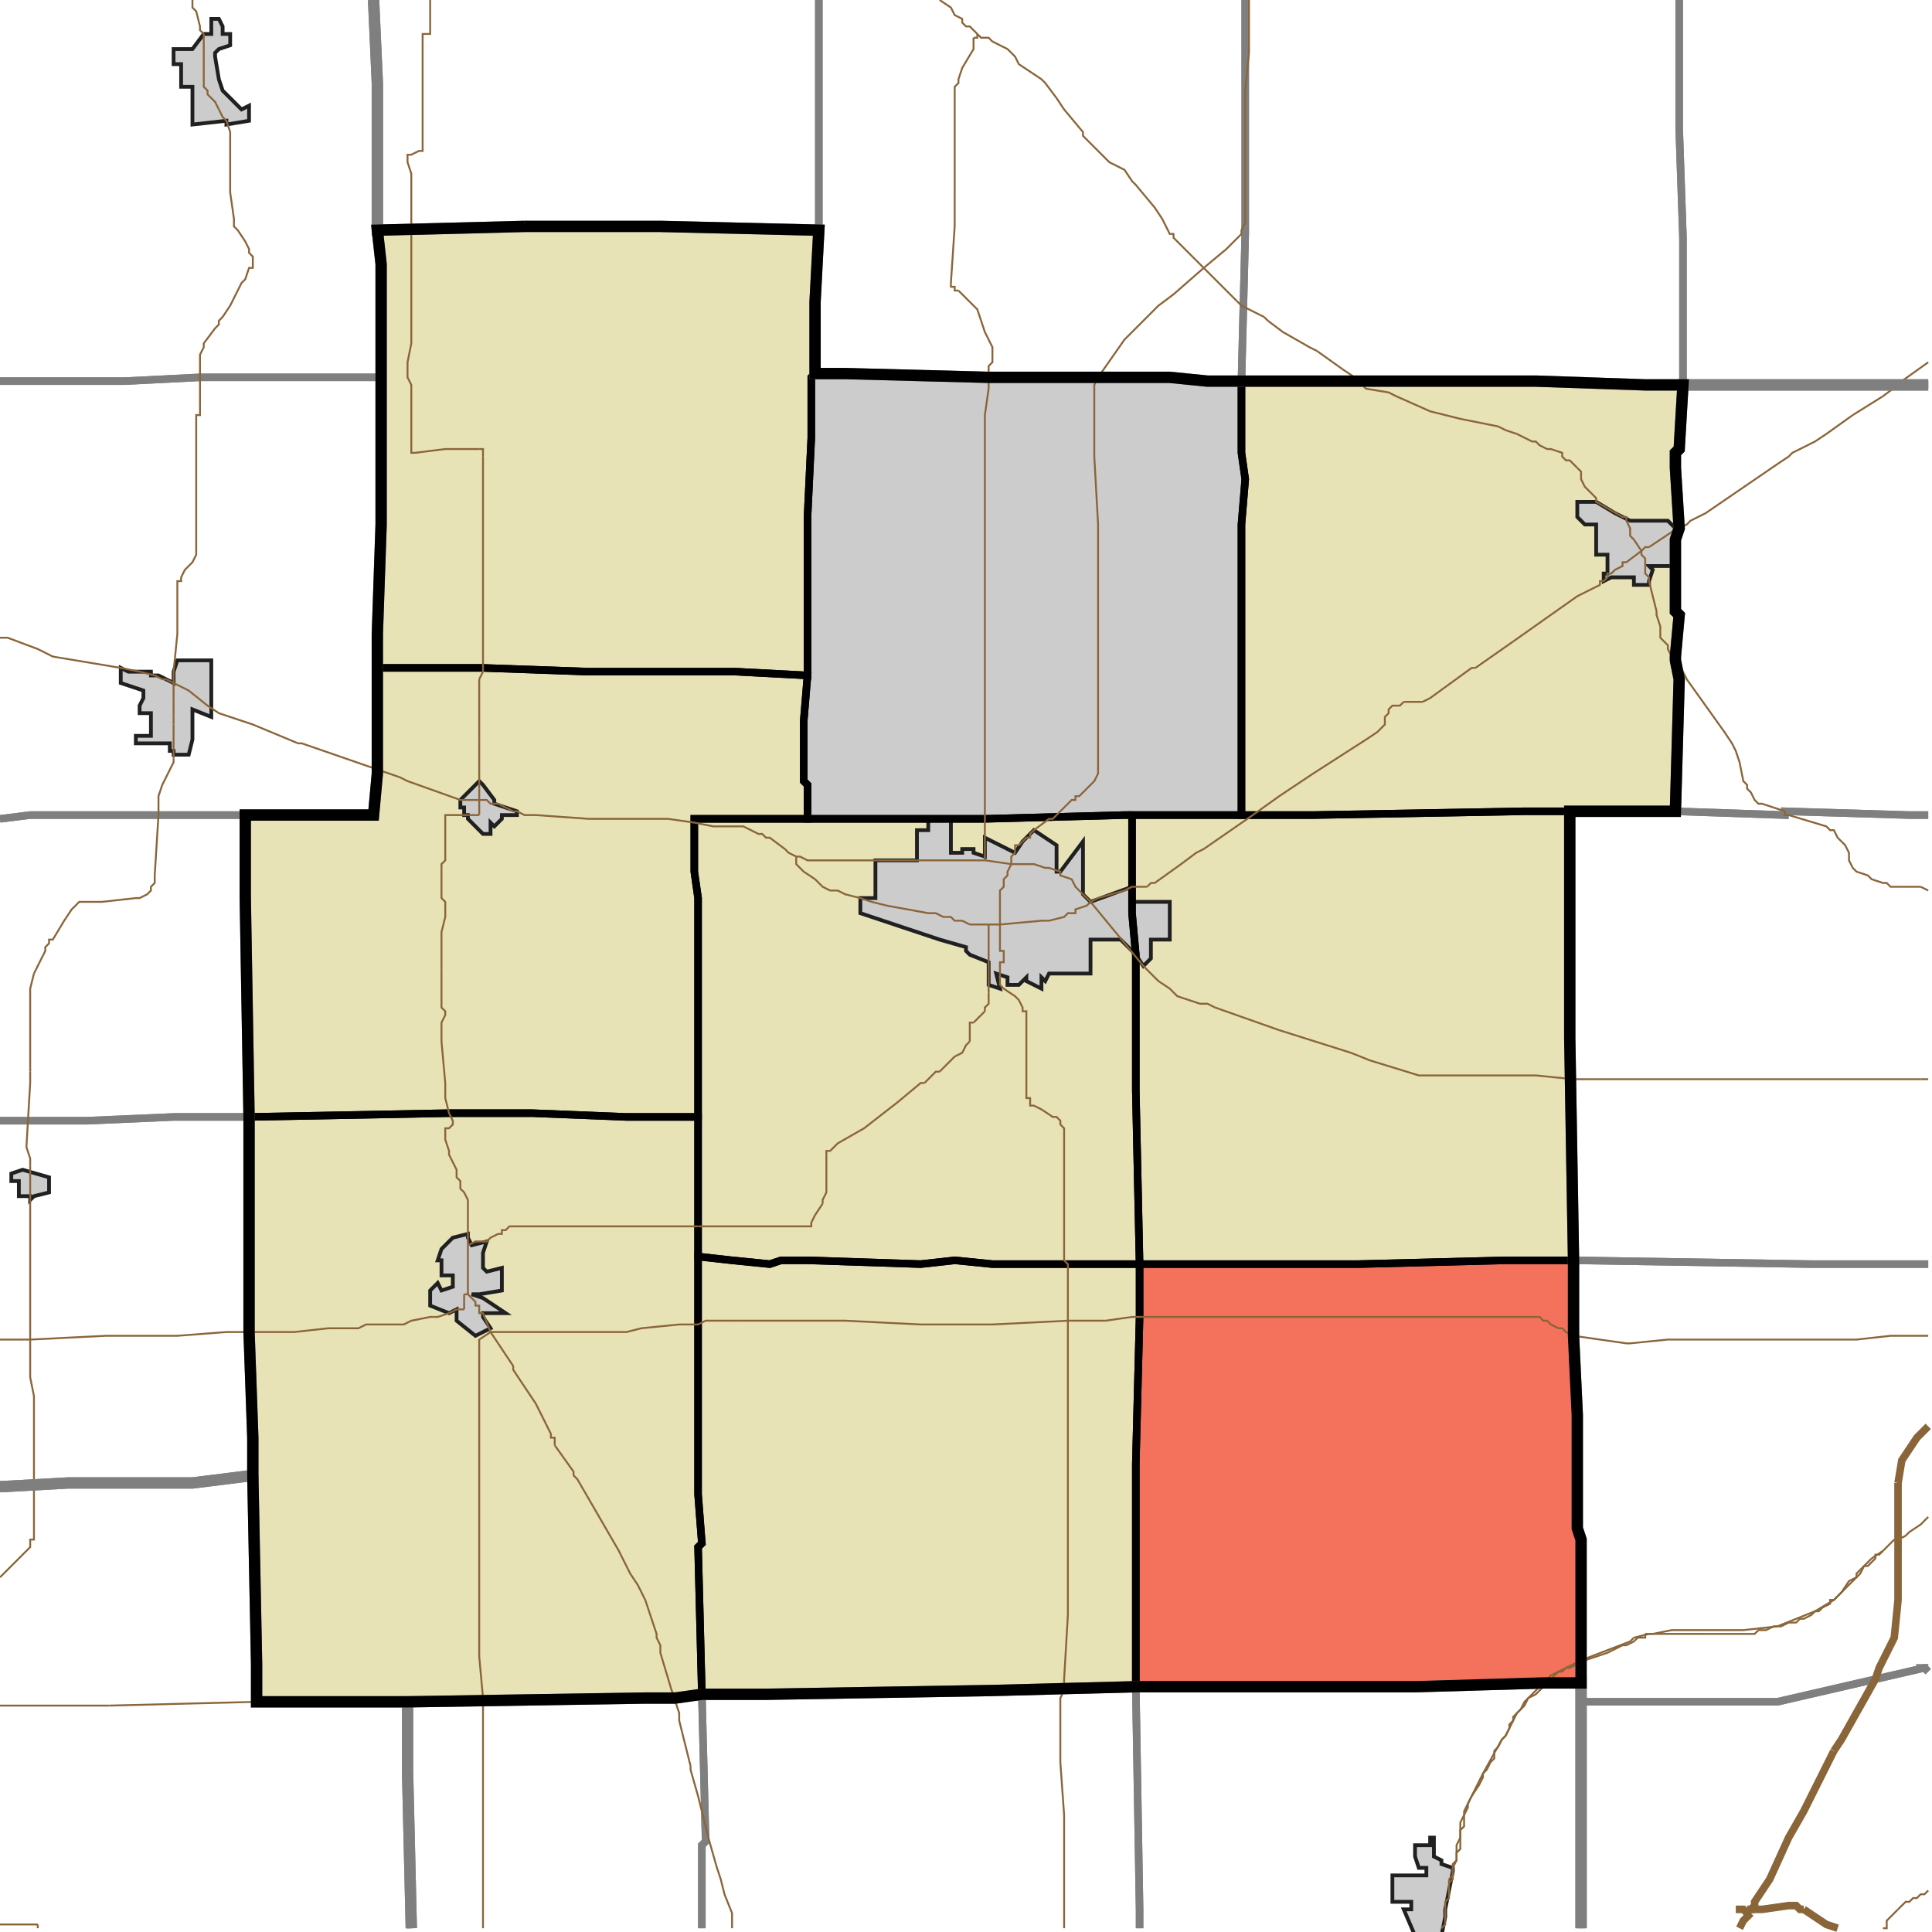 <?xml version="1.0" encoding="UTF-8"?>
<svg version="1.1" width="512" height="512" xmlns="http://www.w3.org/2000/svg" xmlns:xlink="http://www.w3.org/1999/xlink">

<!-- START LAYER target_county -->

<!-- START LAYER target_county_townships -->
<path fill="#e8e2b7" d="M 139 60 L 175 60 L 217 61 L 216 80 L 216 99 L 215 100 L 215 116 L 214 137 L 214 179 L 195 178 L 156 178 L 128 177 L 100 177 L 100 168 L 101 139 L 101 70 L 100 61 L 139 60 z"/>
<path fill="#e8e2b7" d="M 216 99 L 224 99 L 262 100 L 310 100 L 320 101 L 329 101 L 329 120 L 330 127 L 329 139 L 329 216 L 298 216 L 261 217 L 214 217 L 214 208 L 213 207 L 213 191 L 214 179 L 214 137 L 215 116 L 215 100 L 216 99 z"/>
<path fill="#e8e2b7" d="M 360 101 L 407 101 L 436 102 L 446 102 L 445 119 L 444 120 L 444 124 L 445 140 L 444 143 L 444 162 L 445 163 L 444 174 L 444 175 L 445 180 L 444 215 L 404 215 L 348 216 L 329 216 L 329 139 L 330 127 L 329 120 L 329 101 L 360 101 z"/>
<path fill="#e8e2b7" d="M 100 177 L 128 177 L 156 178 L 195 178 L 214 179 L 213 191 L 213 207 L 214 208 L 214 217 L 184 217 L 184 231 L 185 238 L 185 296 L 166 296 L 141 295 L 119 295 L 66 296 L 65 238 L 65 216 L 99 216 L 100 205 L 100 177 z"/>
<path fill="#e8e2b7" d="M 329 216 L 348 216 L 404 215 L 416 215 L 416 275 L 417 334 L 399 334 L 360 335 L 302 335 L 301 289 L 301 253 L 300 242 L 300 216 L 329 216 z"/>
<path fill="#e8e2b7" d="M 300 216 L 300 242 L 301 253 L 301 289 L 302 335 L 263 335 L 253 334 L 244 335 L 214 334 L 207 334 L 204 335 L 194 334 L 185 333 L 185 238 L 184 231 L 184 217 L 261 217 L 298 216 L 300 216 z"/>
<path fill="#e8e2b7" d="M 141 295 L 166 296 L 185 296 L 185 396 L 186 409 L 185 410 L 186 449 L 179 450 L 171 450 L 108 451 L 68 451 L 68 441 L 67 391 L 67 381 L 66 353 L 66 296 L 119 295 L 141 295 z"/>
<path fill="#e8e2b7" d="M 214 334 L 244 335 L 253 334 L 263 335 L 302 335 L 302 349 L 301 388 L 301 447 L 263 448 L 203 449 L 186 449 L 185 410 L 186 409 L 185 396 L 185 333 L 194 334 L 204 335 L 207 334 L 214 334 z"/>
<path fill="#e8e2b7" d="M 399 334 L 417 334 L 417 354 L 418 375 L 418 405 L 419 408 L 419 446 L 409 446 L 375 447 L 301 447 L 301 388 L 302 349 L 302 335 L 360 335 L 399 334 z"/>

<!-- START LAYER IL-places -->

<!-- START LAYER KY-places -->

<!-- START LAYER MI-places -->

<!-- START LAYER OH-places -->

<!-- START LAYER IN-places -->
<path fill="#cccccc" stroke="#202020" stroke-width="1" d="M 59 9 L 61 9 L 61 12 L 58 13 L 57 14 L 57 15 L 58 21 L 59 24 L 64 29 L 66 28 L 66 32 L 60 33 L 60 32 L 51 33 L 51 23 L 48 23 L 48 17 L 46 17 L 46 13 L 51 13 L 54 9 L 56 9 L 56 5 L 58 5 L 59 7 L 59 9 z"/>
<path fill="#cccccc" stroke="#202020" stroke-width="1" d="M 216 99 L 224 99 L 262 100 L 310 100 L 320 101 L 329 101 L 329 120 L 330 127 L 329 139 L 329 216 L 298 216 L 261 217 L 214 217 L 214 208 L 213 207 L 213 191 L 214 179 L 214 137 L 215 116 L 215 100 L 216 99 z"/>
<path fill="#cccccc" stroke="#202020" stroke-width="1" d="M 418 133 L 423 133 L 428 136 L 432 138 L 442 138 L 444 140 L 445 140 L 444 143 L 444 150 L 437 150 L 438 151 L 437 154 L 437 155 L 433 155 L 433 153 L 427 153 L 425 154 L 425 152 L 426 152 L 426 147 L 423 147 L 423 139 L 420 139 L 418 137 L 418 133 z"/>
<path fill="#cccccc" stroke="#202020" stroke-width="1" d="M 46 178 L 47 175 L 56 175 L 56 190 L 51 188 L 51 196 L 50 200 L 46 200 L 46 199 L 45 199 L 45 197 L 36 197 L 36 195 L 40 195 L 40 189 L 37 189 L 37 187 L 38 185 L 38 183 L 32 181 L 32 177 L 34 178 L 40 178 L 40 179 L 42 179 L 46 181 L 46 178 z"/>
<path fill="#cccccc" stroke="#202020" stroke-width="1" d="M 131 213 L 137 215 L 137 216 L 133 216 L 133 217 L 131 219 L 130 218 L 130 221 L 128 221 L 124 217 L 124 216 L 123 216 L 123 214 L 122 214 L 122 212 L 127 207 L 128 208 L 131 212 L 131 213 z"/>
<path fill="#cccccc" stroke="#202020" stroke-width="1" d="M 250 217 L 252 217 L 252 226 L 255 226 L 255 225 L 258 225 L 258 226 L 261 227 L 261 222 L 269 226 L 271 223 L 274 220 L 280 224 L 280 231 L 281 231 L 287 223 L 287 237 L 289 239 L 300 235 L 300 239 L 310 239 L 310 249 L 305 249 L 305 254 L 303 256 L 301 253 L 297 249 L 289 249 L 289 258 L 278 258 L 277 260 L 276 259 L 276 262 L 272 260 L 272 259 L 270 261 L 267 261 L 267 259 L 264 258 L 265 262 L 262 261 L 262 255 L 257 253 L 256 252 L 256 251 L 249 249 L 228 242 L 228 238 L 232 238 L 232 228 L 243 228 L 243 220 L 246 220 L 246 217 L 250 217 z"/>
<path fill="#cccccc" stroke="#202020" stroke-width="1" d="M 13 313 L 13 316 L 9 317 L 8 318 L 8 317 L 5 317 L 5 313 L 3 313 L 3 311 L 6 310 L 13 312 L 13 313 z"/>
<path fill="#cccccc" stroke="#202020" stroke-width="1" d="M 124 328 L 125 330 L 129 329 L 128 332 L 128 336 L 129 337 L 133 336 L 133 342 L 127 343 L 125 343 L 128 344 L 134 348 L 128 348 L 128 349 L 130 352 L 126 354 L 121 350 L 121 347 L 119 348 L 114 346 L 114 342 L 116 340 L 117 342 L 120 341 L 120 338 L 117 338 L 117 334 L 116 334 L 117 331 L 120 328 L 124 327 L 124 328 z"/>
<path fill="#cccccc" stroke="#202020" stroke-width="1" d="M 379 487 L 380 487 L 380 492 L 382 493 L 382 494 L 385 495 L 385 496 L 383 506 L 383 508 L 382 513 L 375 513 L 372 506 L 374 506 L 374 504 L 369 504 L 369 497 L 378 497 L 378 495 L 376 495 L 375 492 L 375 489 L 379 489 L 379 487 z"/>

<!-- START LAYER target_township -->
<path fill="#ff0000" opacity="0.5" d="M 399 334 L 417 334 L 417 354 L 418 375 L 418 405 L 419 408 L 419 446 L 409 446 L 375 447 L 301 447 L 301 388 L 302 349 L 302 335 L 360 335 L 399 334 z"/>

<!-- START LAYER IL-township_borders -->

<!-- START LAYER KY-township_borders -->

<!-- START LAYER MI-township_borders -->

<!-- START LAYER OH-township_borders -->

<!-- START LAYER IN-township_borders -->
<polyline fill="none" stroke="#7f7f7f" stroke-width="2" points="330,0 330,62 329,101 320,101 310,100 262,100 224,99 216,99 216,80 217,61 217,0"/>
<polyline fill="none" stroke="#7f7f7f" stroke-width="2" points="217,0 217,61 175,60 139,60 100,61 100,22 99,0"/>
<polyline fill="none" stroke="#7f7f7f" stroke-width="2" points="445,0 445,34 446,63 446,102 436,102 407,101 329,101 330,62 330,0"/>
<polyline fill="none" stroke="#7f7f7f" stroke-width="2" points="511,102 446,102 446,63 445,34 445,0"/>
<polyline fill="none" stroke="#7f7f7f" stroke-width="2" points="99,0 100,22 100,61 101,70 101,100 53,100 33,101 0,101"/>
<polyline fill="none" stroke="#7f7f7f" stroke-width="2" points="101,100 101,139 100,168 100,205 99,216 8,216 0,217"/>
<polyline fill="none" stroke="#7f7f7f" stroke-width="2" points="0,101 33,101 53,100 101,100"/>
<polyline fill="none" stroke="#7f7f7f" stroke-width="2" points="499,102 511,102"/>
<polyline fill="none" stroke="#7f7f7f" stroke-width="2" points="511,216 506,216 473,215 473,216 444,215 445,180 444,175 444,174 445,163 444,162 444,143 445,140 444,124 444,120 445,119 446,102 499,102"/>
<polyline fill="none" stroke="#7f7f7f" stroke-width="2" points="444,215 473,216 473,215 506,216 511,216"/>
<polyline fill="none" stroke="#7f7f7f" stroke-width="2" points="511,335 480,335 417,334 416,275 416,215 444,215"/>
<polyline fill="none" stroke="#7f7f7f" stroke-width="2" points="56,216 65,216 65,238 66,296 46,296 23,297 0,297"/>
<polyline fill="none" stroke="#7f7f7f" stroke-width="2" points="0,217 8,216 56,216"/>
<polyline fill="none" stroke="#7f7f7f" stroke-width="2" points="46,296 66,296 66,353 67,381 67,391 51,393 18,393 0,394"/>
<polyline fill="none" stroke="#7f7f7f" stroke-width="2" points="0,297 23,297 46,296"/>
<polyline fill="none" stroke="#7f7f7f" stroke-width="2" points="511,443 510,442 511,442"/>
<polyline fill="none" stroke="#7f7f7f" stroke-width="2" points="511,442 510,442 471,451 419,451 419,408 418,405 418,375 417,354 417,334 480,335 511,335"/>
<polyline fill="none" stroke="#7f7f7f" stroke-width="2" points="67,391 68,441 68,451 108,451 108,469 109,511"/>
<polyline fill="none" stroke="#7f7f7f" stroke-width="2" points="0,394 18,393 51,393 67,391"/>
<polyline fill="none" stroke="#7f7f7f" stroke-width="2" points="510,442 511,443"/>
<polyline fill="none" stroke="#7f7f7f" stroke-width="2" points="419,511 419,451 471,451 510,442"/>
<polyline fill="none" stroke="#7f7f7f" stroke-width="2" points="409,446 419,446 419,511"/>
<polyline fill="none" stroke="#7f7f7f" stroke-width="2" points="302,511 302,506 301,447 375,447 409,446"/>
<polyline fill="none" stroke="#7f7f7f" stroke-width="2" points="186,449 203,449 263,448 301,447 302,506 302,511"/>
<polyline fill="none" stroke="#7f7f7f" stroke-width="2" points="186,511 186,489 187,488 186,449"/>
<polyline fill="none" stroke="#7f7f7f" stroke-width="2" points="179,450 186,449 187,488 186,489 186,511"/>
<polyline fill="none" stroke="#7f7f7f" stroke-width="2" points="109,511 108,469 108,451 171,450 179,450"/>

<!-- START LAYER target_county_township_borders -->
<polyline fill="none" stroke="#000000" stroke-width="2" points="139,60 175,60 217,61 216,80 216,99 215,100 215,116 214,137 214,179 195,178 156,178 128,177 100,177 100,168 101,139 101,70 100,61 139,60"/>
<polyline fill="none" stroke="#000000" stroke-width="2" points="216,99 224,99 262,100 310,100 320,101 329,101 329,120 330,127 329,139 329,216 298,216 261,217 214,217 214,208 213,207 213,191 214,179 214,137 215,116 215,100 216,99"/>
<polyline fill="none" stroke="#000000" stroke-width="2" points="360,101 407,101 436,102 446,102 445,119 444,120 444,124 445,140 444,143 444,162 445,163 444,174 444,175 445,180 444,215 404,215 348,216 329,216 329,139 330,127 329,120 329,101 360,101"/>
<polyline fill="none" stroke="#000000" stroke-width="2" points="100,177 128,177 156,178 195,178 214,179 213,191 213,207 214,208 214,217 184,217 184,231 185,238 185,296 166,296 141,295 119,295 66,296 65,238 65,216 99,216 100,205 100,177"/>
<polyline fill="none" stroke="#000000" stroke-width="2" points="329,216 348,216 404,215 416,215 416,275 417,334 399,334 360,335 302,335 301,289 301,253 300,242 300,216 329,216"/>
<polyline fill="none" stroke="#000000" stroke-width="2" points="300,216 300,242 301,253 301,289 302,335 263,335 253,334 244,335 214,334 207,334 204,335 194,334 185,333 185,238 184,231 184,217 261,217 298,216 300,216"/>
<polyline fill="none" stroke="#000000" stroke-width="2" points="141,295 166,296 185,296 185,396 186,409 185,410 186,449 179,450 171,450 108,451 68,451 68,441 67,391 67,381 66,353 66,296 119,295 141,295"/>
<polyline fill="none" stroke="#000000" stroke-width="2" points="214,334 244,335 253,334 263,335 302,335 302,349 301,388 301,447 263,448 203,449 186,449 185,410 186,409 185,396 185,333 194,334 204,335 207,334 214,334"/>
<polyline fill="none" stroke="#000000" stroke-width="2" points="399,334 417,334 417,354 418,375 418,405 419,408 419,446 409,446 375,447 301,447 301,388 302,349 302,335 360,335 399,334"/>

<!-- START LAYER highways_state_US -->
<polyline fill="none" stroke="#8a6539" stroke-width="0.5" points="259,9 257,7 256,7 255,6 255,5 253,4 252,2 249,0"/>
<polyline fill="none" stroke="#8a6539" stroke-width="0.5" points="54,9 53,8 53,7 52,3 51,2 51,0"/>
<polyline fill="none" stroke="#8a6539" stroke-width="0.5" points="258,10 259,10 259,9"/>
<polyline fill="none" stroke="#8a6539" stroke-width="0.5" points="58,29 57,27 55,25 55,24 54,23 54,9"/>
<polyline fill="none" stroke="#8a6539" stroke-width="0.5" points="253,51 253,23 254,22 254,21 255,18 258,13 258,10"/>
<polyline fill="none" stroke="#8a6539" stroke-width="0.5" points="253,60 253,51"/>
<polyline fill="none" stroke="#8a6539" stroke-width="0.5" points="319,71 325,66 329,62 329,61 330,59 330,24 331,14 331,0"/>
<polyline fill="none" stroke="#8a6539" stroke-width="0.5" points="319,71 311,63 311,62 310,62 308,58 306,55 301,49 300,48 298,45 294,43 287,36 287,35 282,29 280,26 277,22 276,21 270,17 269,15 267,13 263,11 262,10 260,10 259,9"/>
<polyline fill="none" stroke="#8a6539" stroke-width="0.5" points="252,75 253,60"/>
<polyline fill="none" stroke="#8a6539" stroke-width="0.5" points="254,77 253,77 253,76 252,76 252,75"/>
<polyline fill="none" stroke="#8a6539" stroke-width="0.5" points="257,80 254,77"/>
<polyline fill="none" stroke="#8a6539" stroke-width="0.5" points="335,84 329,81 319,71"/>
<polyline fill="none" stroke="#8a6539" stroke-width="0.5" points="336,85 335,84"/>
<polyline fill="none" stroke="#8a6539" stroke-width="0.5" points="349,93 347,92 340,88 336,85"/>
<polyline fill="none" stroke="#8a6539" stroke-width="0.5" points="262,100 262,97 263,96 263,92 261,88 259,82 257,80"/>
<polyline fill="none" stroke="#8a6539" stroke-width="0.5" points="291,100 298,90 307,81 311,78 319,71"/>
<polyline fill="none" stroke="#8a6539" stroke-width="0.5" points="360,101 359,100 356,98 349,93"/>
<polyline fill="none" stroke="#8a6539" stroke-width="0.5" points="499,105 503,102 504,101 511,96"/>
<polyline fill="none" stroke="#8a6539" stroke-width="0.5" points="491,110 499,105"/>
<polyline fill="none" stroke="#8a6539" stroke-width="0.5" points="127,119 118,119 110,120 109,120 109,102 108,100 108,96 109,91 109,46 108,43 108,41 109,41 111,40 112,40 112,9 114,9 114,0"/>
<polyline fill="none" stroke="#8a6539" stroke-width="0.5" points="128,121 128,119 127,119"/>
<polyline fill="none" stroke="#8a6539" stroke-width="0.5" points="418,124 416,122 415,122 414,121 414,120 411,119 410,119 408,118 407,117 406,117 402,115 399,114 397,113 387,111 379,109 370,105 368,104 362,103 360,101"/>
<polyline fill="none" stroke="#8a6539" stroke-width="0.5" points="418,124"/>
<polyline fill="none" stroke="#8a6539" stroke-width="0.5" points="431,138 431,137 430,137 423,133 423,132 420,129 419,127 419,125 418,124"/>
<polyline fill="none" stroke="#8a6539" stroke-width="0.5" points="445,140 447,139 448,138 452,136 471,123 474,121 475,120 481,117 484,115 491,110"/>
<polyline fill="none" stroke="#8a6539" stroke-width="0.5" points="437,145 443,141 444,140 445,140"/>
<polyline fill="none" stroke="#8a6539" stroke-width="0.5" points="435,146 436,145 437,145"/>
<polyline fill="none" stroke="#8a6539" stroke-width="0.5" points="435,146 433,143 432,142 432,140 431,138"/>
<polyline fill="none" stroke="#8a6539" stroke-width="0.5" points="425,154 426,153 426,152 427,152 428,151 430,150 430,149 431,149 435,146"/>
<polyline fill="none" stroke="#8a6539" stroke-width="0.5" points="437,154 437,153 436,152 436,148 435,147 435,146"/>
<polyline fill="none" stroke="#8a6539" stroke-width="0.5" points="401,170 418,158 424,155 424,154 425,154"/>
<polyline fill="none" stroke="#8a6539" stroke-width="0.5" points="444,175 443,174 442,172 442,171 440,169 440,166 439,163 439,162 437,154"/>
<polyline fill="none" stroke="#8a6539" stroke-width="0.5" points="391,177 401,170"/>
<polyline fill="none" stroke="#8a6539" stroke-width="0.5" points="128,178 128,121"/>
<polyline fill="none" stroke="#8a6539" stroke-width="0.5" points="446,178 445,176 444,175"/>
<polyline fill="none" stroke="#8a6539" stroke-width="0.5" points="127,180 128,178"/>
<polyline fill="none" stroke="#8a6539" stroke-width="0.5" points="46,181 46,178 47,168 47,154 48,154 48,153 49,151 51,149 52,147 52,110 53,110 53,94 54,92 54,91 57,87 58,86 58,85 59,84 61,81 64,75 65,74 66,71 67,71 67,68 66,67 66,66 65,64 63,61 62,60 62,58 61,51 61,35 60,32 59,31 58,29"/>
<polyline fill="none" stroke="#8a6539" stroke-width="0.5" points="46,181 44,180 43,180 41,179 37,178 32,177 14,174 10,172 2,169 0,169"/>
<polyline fill="none" stroke="#8a6539" stroke-width="0.5" points="379,185 390,177 391,177"/>
<polyline fill="none" stroke="#8a6539" stroke-width="0.5" points="377,186 379,185"/>
<polyline fill="none" stroke="#8a6539" stroke-width="0.5" points="372,186 377,186"/>
<polyline fill="none" stroke="#8a6539" stroke-width="0.5" points="46,186 46,181"/>
<polyline fill="none" stroke="#8a6539" stroke-width="0.5" points="46,187 46,186"/>
<polyline fill="none" stroke="#8a6539" stroke-width="0.5" points="46,188 46,187"/>
<polyline fill="none" stroke="#8a6539" stroke-width="0.5" points="46,190 46,188"/>
<polyline fill="none" stroke="#8a6539" stroke-width="0.5" points="46,192 46,190"/>
<polyline fill="none" stroke="#8a6539" stroke-width="0.5" points="127,197 127,180"/>
<polyline fill="none" stroke="#8a6539" stroke-width="0.5" points="46,201 46,192"/>
<polyline fill="none" stroke="#8a6539" stroke-width="0.5" points="127,209 127,197"/>
<polyline fill="none" stroke="#8a6539" stroke-width="0.5" points="127,212 127,209"/>
<polyline fill="none" stroke="#8a6539" stroke-width="0.5" points="127,212 122,212 108,207 106,206 80,197 79,197 67,192 58,189 55,187 50,183 46,181"/>
<polyline fill="none" stroke="#8a6539" stroke-width="0.5" points="470,214 467,213 466,213 465,212 464,210 463,209 463,208 462,207 461,202 460,199 459,197 457,194 447,180 446,178"/>
<polyline fill="none" stroke="#8a6539" stroke-width="0.5" points="127,216 127,212"/>
<polyline fill="none" stroke="#8a6539" stroke-width="0.5" points="124,216 127,216"/>
<polyline fill="none" stroke="#8a6539" stroke-width="0.5" points="271,223 272,222 273,222 273,221 274,220 278,217 279,217 284,212 285,212 285,211 286,211 290,207 291,205 291,139 290,121 290,102 291,100"/>
<polyline fill="none" stroke="#8a6539" stroke-width="0.5" points="261,226 261,110 262,103 262,100"/>
<polyline fill="none" stroke="#8a6539" stroke-width="0.5" points="211,227 209,226 208,225 204,222 203,222 202,221 201,221 197,219 189,219 184,218 177,217 156,217 142,216 139,216 137,215 136,215 132,213 130,213 129,212 127,212"/>
<polyline fill="none" stroke="#8a6539" stroke-width="0.5" points="261,228 261,226"/>
<polyline fill="none" stroke="#8a6539" stroke-width="0.5" points="261,228 214,228 212,227 211,227"/>
<polyline fill="none" stroke="#8a6539" stroke-width="0.5" points="268,229 268,227 269,226 269,224 270,224 271,223"/>
<polyline fill="none" stroke="#8a6539" stroke-width="0.5" points="268,229 261,228"/>
<polyline fill="none" stroke="#8a6539" stroke-width="0.5" points="304,235 305,234 306,234 313,229 317,226 319,225 332,216 339,211 348,205 362,196 365,194 367,192 367,190 368,189 368,188 369,187 371,187 372,186"/>
<polyline fill="none" stroke="#8a6539" stroke-width="0.5" points="509,235 501,235 500,234 499,234 496,233 495,232 492,231 491,230 490,228 490,226 489,224 487,222 486,220 485,220 484,219 474,216 473,216 473,215 470,214"/>
<polyline fill="none" stroke="#8a6539" stroke-width="0.5" points="289,239 291,238 298,236 300,235 304,235"/>
<polyline fill="none" stroke="#8a6539" stroke-width="0.5" points="289,239 285,235 284,233 281,232 281,231 278,230 277,230 274,229 268,229"/>
<polyline fill="none" stroke="#8a6539" stroke-width="0.5" points="289,239 288,240 285,241 285,242 283,242 282,243 278,244 276,244 265,245"/>
<polyline fill="none" stroke="#8a6539" stroke-width="0.5" points="265,245 265,236 266,235 266,233 267,232 267,231 268,229"/>
<polyline fill="none" stroke="#8a6539" stroke-width="0.5" points="265,245 262,245"/>
<polyline fill="none" stroke="#8a6539" stroke-width="0.5" points="262,245 257,245"/>
<polyline fill="none" stroke="#8a6539" stroke-width="0.5" points="257,245 255,244 253,244 252,243 250,243 248,242 246,242 235,240 231,239 228,238 224,237 222,236 220,236 218,235 216,233 213,231 211,229 211,227"/>
<polyline fill="none" stroke="#8a6539" stroke-width="0.5" points="117,257 117,247 118,243 118,239 117,238 117,229 118,228 118,216 124,216"/>
<polyline fill="none" stroke="#8a6539" stroke-width="0.5" points="9,258 12,252 12,251 13,250 13,249 14,249 17,244 19,241 21,239 27,239 36,238 37,238 39,237 40,236 40,235 41,234 41,232 42,216 42,211 43,208 46,202 46,201"/>
<polyline fill="none" stroke="#8a6539" stroke-width="0.5" points="265,259 265,255 266,255 266,252 265,252 265,245"/>
<polyline fill="none" stroke="#8a6539" stroke-width="0.5" points="262,263 262,245"/>
<polyline fill="none" stroke="#8a6539" stroke-width="0.5" points="322,267 320,266 318,266 312,264 310,262 307,260 303,256 289,239"/>
<polyline fill="none" stroke="#8a6539" stroke-width="0.5" points="261,268 261,267 262,266 262,263"/>
<polyline fill="none" stroke="#8a6539" stroke-width="0.5" points="261,268"/>
<polyline fill="none" stroke="#8a6539" stroke-width="0.5" points="258,271 261,268"/>
<polyline fill="none" stroke="#8a6539" stroke-width="0.5" points="339,273 322,267"/>
<polyline fill="none" stroke="#8a6539" stroke-width="0.5" points="257,276 257,271 258,271"/>
<polyline fill="none" stroke="#8a6539" stroke-width="0.5" points="511,236 509,235"/>
<polyline fill="none" stroke="#8a6539" stroke-width="0.5" points="249,284 253,280 255,279 256,277 257,276"/>
<polyline fill="none" stroke="#8a6539" stroke-width="0.5" points="8,284 8,262 9,258"/>
<polyline fill="none" stroke="#8a6539" stroke-width="0.5" points="417,286 407,285 376,285 363,281 358,279 339,273"/>
<polyline fill="none" stroke="#8a6539" stroke-width="0.5" points="470,286 417,286"/>
<polyline fill="none" stroke="#8a6539" stroke-width="0.5" points="509,286 470,286"/>
<polyline fill="none" stroke="#8a6539" stroke-width="0.5" points="245,287 248,284 249,284"/>
<polyline fill="none" stroke="#8a6539" stroke-width="0.5" points="511,286 509,286"/>
<polyline fill="none" stroke="#8a6539" stroke-width="0.5" points="8,309 8,307 7,304 8,287 8,284"/>
<polyline fill="none" stroke="#8a6539" stroke-width="0.5" points="8,318 8,309"/>
<polyline fill="none" stroke="#8a6539" stroke-width="0.5" points="218,319 218,318 219,316 219,305 220,305 222,303 229,299 238,292 244,287 245,287"/>
<polyline fill="none" stroke="#8a6539" stroke-width="0.5" points="185,325 215,325 215,324 216,322 218,319"/>
<polyline fill="none" stroke="#8a6539" stroke-width="0.5" points="124,330 126,329 129,329 130,328 132,327 133,327 133,326 134,326 135,325 185,325"/>
<polyline fill="none" stroke="#8a6539" stroke-width="0.5" points="124,330 124,318 123,316 122,315 122,313 121,312 121,310 119,306 119,305 118,302 118,299 119,299 120,298 120,297 119,295 118,291 118,287 117,276 117,271 118,269 118,268 117,267 117,257"/>
<polyline fill="none" stroke="#8a6539" stroke-width="0.5" points="124,334 124,330"/>
<polyline fill="none" stroke="#8a6539" stroke-width="0.5" points="124,335 124,334"/>
<polyline fill="none" stroke="#8a6539" stroke-width="0.5" points="124,341 124,335"/>
<polyline fill="none" stroke="#8a6539" stroke-width="0.5" points="124,343 124,341"/>
<polyline fill="none" stroke="#8a6539" stroke-width="0.5" points="123,343 124,343"/>
<polyline fill="none" stroke="#8a6539" stroke-width="0.5" points="123,347 123,343"/>
<polyline fill="none" stroke="#8a6539" stroke-width="0.5" points="121,347 123,347"/>
<polyline fill="none" stroke="#8a6539" stroke-width="0.5" points="119,348 121,347"/>
<polyline fill="none" stroke="#8a6539" stroke-width="0.5" points="115,349 116,349 119,348"/>
<polyline fill="none" stroke="#8a6539" stroke-width="0.5" points="283,350 283,335 282,334 282,299 281,298 281,297 280,296 279,296 276,294 274,293 273,293 273,291 272,291 272,268 271,268 271,267 270,265 269,264 266,262 265,261 265,259"/>
<polyline fill="none" stroke="#8a6539" stroke-width="0.5" points="195,350 224,350 244,351 263,351 283,350"/>
<polyline fill="none" stroke="#8a6539" stroke-width="0.5" points="66,353 78,353 87,352 95,352 97,351 107,351 109,350 114,349 115,349"/>
<polyline fill="none" stroke="#8a6539" stroke-width="0.5" points="130,353 166,353 170,352 180,351 185,351 187,350 195,350"/>
<polyline fill="none" stroke="#8a6539" stroke-width="0.5" points="130,353 128,348 127,348 127,346 126,346 126,345 124,343"/>
<polyline fill="none" stroke="#8a6539" stroke-width="0.5" points="283,350 293,350 300,349 408,349 409,350 410,350 411,351 413,352 414,352 415,353 417,354"/>
<polyline fill="none" stroke="#8a6539" stroke-width="0.5" points="8,355 28,354 47,354 60,353 66,353"/>
<polyline fill="none" stroke="#8a6539" stroke-width="0.5" points="8,355 8,318"/>
<polyline fill="none" stroke="#8a6539" stroke-width="0.5" points="511,354 501,354 492,355 442,355 432,356 431,356 417,354"/>
<polyline fill="none" stroke="#8a6539" stroke-width="0.5" points="8,355 0,355"/>
<polyline fill="none" stroke="#8a6539" stroke-width="0.5" points="147,383 147,381 146,381 146,380 142,372 136,363 136,362 130,353"/>
<polyline fill="none" stroke="#8a6539" stroke-width="0.5" points="511,402 509,404 506,406 505,407 503,408"/>
<polyline fill="none" stroke="#8a6539" stroke-width="0.5" points="503,408 502,408"/>
<polyline fill="none" stroke="#8a6539" stroke-width="0.5" points="502,408 499,411"/>
<polyline fill="none" stroke="#8a6539" stroke-width="0.5" points="499,411 496,413"/>
<polyline fill="none" stroke="#8a6539" stroke-width="0.5" points="0,418 8,410 8,408 9,408 9,370 8,365 8,355"/>
<polyline fill="none" stroke="#8a6539" stroke-width="0.5" points="489,421 493,417 494,415 495,415 497,413 497,412 498,412 499,411"/>
<polyline fill="none" stroke="#8a6539" stroke-width="0.5" points="487,423 489,421"/>
<polyline fill="none" stroke="#8a6539" stroke-width="0.5" points="496,413 492,417 492,418 490,419 488,422 486,424 481,427 471,431"/>
<polyline fill="none" stroke="#8a6539" stroke-width="0.5" points="471,431 472,431 474,430 476,430 477,429 478,429 480,428 481,427 482,427 483,426 485,425 485,424 486,424 487,423"/>
<polyline fill="none" stroke="#8a6539" stroke-width="0.5" points="452,433 465,433 466,432 468,432 470,431 471,431"/>
<polyline fill="none" stroke="#8a6539" stroke-width="0.5" points="436,433 452,433"/>
<polyline fill="none" stroke="#8a6539" stroke-width="0.5" points="471,431 462,432 443,432 438,433 437,433 433,434"/>
<polyline fill="none" stroke="#8a6539" stroke-width="0.5" points="433,434 432,435 419,440"/>
<polyline fill="none" stroke="#8a6539" stroke-width="0.5" points="419,440 420,440 426,438 430,436 431,436 433,435 434,434 436,434 436,433"/>
<polyline fill="none" stroke="#8a6539" stroke-width="0.5" points="409,446 410,445 411,445 413,443 414,443 415,442 416,442 418,441 419,440"/>
<polyline fill="none" stroke="#8a6539" stroke-width="0.5" points="409,446"/>
<polyline fill="none" stroke="#8a6539" stroke-width="0.5" points="419,440 411,444 409,446"/>
<polyline fill="none" stroke="#8a6539" stroke-width="0.5" points="370,447 375,447 379,446 409,446"/>
<polyline fill="none" stroke="#8a6539" stroke-width="0.5" points="409,446 408,447"/>
<polyline fill="none" stroke="#8a6539" stroke-width="0.5" points="301,447 370,447"/>
<polyline fill="none" stroke="#8a6539" stroke-width="0.5" points="282,448 301,447"/>
<polyline fill="none" stroke="#8a6539" stroke-width="0.5" points="282,448 282,445 283,428 283,350"/>
<polyline fill="none" stroke="#8a6539" stroke-width="0.5" points="179,450 186,450 190,449 224,449 242,448 282,448"/>
<polyline fill="none" stroke="#8a6539" stroke-width="0.5" points="179,450 178,448 175,438 175,436 174,434 174,433 171,424 169,420 167,417 164,411 153,392 152,391 152,390 147,383"/>
<polyline fill="none" stroke="#8a6539" stroke-width="0.5" points="128,450 179,450"/>
<polyline fill="none" stroke="#8a6539" stroke-width="0.5" points="128,450 127,439 127,355 130,353"/>
<polyline fill="none" stroke="#8a6539" stroke-width="0.5" points="29,452 68,451 111,451 121,450 128,450"/>
<polyline fill="none" stroke="#8a6539" stroke-width="0.5" points="29,452"/>
<polyline fill="none" stroke="#8a6539" stroke-width="0.5" points="0,452 29,452"/>
<polyline fill="none" stroke="#8a6539" stroke-width="0.5" points="183,468 180,456 180,454 179,451 179,450"/>
<polyline fill="none" stroke="#8a6539" stroke-width="0.5" points="183,469 183,468"/>
<polyline fill="none" stroke="#8a6539" stroke-width="0.5" points="408,447 404,451 403,453 401,455 401,456 399,460 398,461 393,470 388,480 388,481 387,483 387,487 386,489 386,493 385,494 385,497 384,498"/>
<polyline fill="none" stroke="#8a6539" stroke-width="0.5" points="384,498 384,499"/>
<polyline fill="none" stroke="#8a6539" stroke-width="0.5" points="409,446 409,447 407,449 405,450 404,452 402,454 401,456 400,457 400,458 399,460 398,461 397,463 396,464 396,466 395,467 394,469 393,470 393,471 392,473 390,476 389,478 389,479 388,481 388,484 387,485 387,490 386,491 386,493 385,495 385,498 384,499"/>
<polyline fill="none" stroke="#8a6539" stroke-width="0.5" points="384,499"/>
<polyline fill="none" stroke="#8a6539" stroke-width="0.5" points="384,499 384,503 383,504 383,506"/>
<polyline fill="none" stroke="#8a6539" stroke-width="0.5" points="511,501 510,502 509,502 508,503 507,503 506,504 505,504 503,506"/>
<polyline fill="none" stroke="#8a6539" stroke-width="0.5" points="383,509 383,506"/>
<polyline fill="none" stroke="#8a6539" stroke-width="0.5" points="10,510 0,510"/>
<polyline fill="none" stroke="#8a6539" stroke-width="0.5" points="503,506 500,509 500,511 499,511"/>
<polyline fill="none" stroke="#8a6539" stroke-width="0.5" points="382,511 383,510 383,509"/>
<polyline fill="none" stroke="#8a6539" stroke-width="0.5" points="194,511 194,507 192,502 191,498 190,495 188,488 185,476 183,469"/>
<polyline fill="none" stroke="#8a6539" stroke-width="0.5" points="128,511 128,450"/>
<polyline fill="none" stroke="#8a6539" stroke-width="0.5" points="10,511 10,510"/>
<polyline fill="none" stroke="#8a6539" stroke-width="0.5" points="282,511 282,481 281,467 281,450 282,448"/>

<!-- START LAYER highways_interstate -->
<polyline fill="none" stroke="#8a6539" stroke-width="2" points="511,378 508,381 504,387 503,393"/>
<polyline fill="none" stroke="#8a6539" stroke-width="2" points="503,393 503,408"/>
<polyline fill="none" stroke="#8a6539" stroke-width="2" points="503,408 503,424 502,434 498,442 497,445 488,461 486,464"/>
<polyline fill="none" stroke="#8a6539" stroke-width="2" points="464,507 464,506 467,506 474,505 476,505 477,506 478,506"/>
<polyline fill="none" stroke="#8a6539" stroke-width="2" points="486,464 478,480 474,487 469,498 465,504 465,505 464,506 464,507"/>
<polyline fill="none" stroke="#8a6539" stroke-width="2" points="460,506 462,506 463,507 464,507"/>
<polyline fill="none" stroke="#8a6539" stroke-width="2" points="478,506 484,510 487,511"/>
<polyline fill="none" stroke="#8a6539" stroke-width="2" points="464,507 462,509 461,511"/>

<!-- START LAYER IL-county_borders -->

<!-- START LAYER OH-county_borders -->

<!-- START LAYER MI-county_borders -->

<!-- START LAYER KY-county_borders -->

<!-- START LAYER IN-county_borders -->
<polyline fill="none" stroke="#7f7f7f" stroke-width="3" points="511,102 436,102 407,101 320,101 310,100 262,100 224,99 216,99 216,80 217,61 175,60 139,60 100,61 100,22 99,0"/>
<polyline fill="none" stroke="#7f7f7f" stroke-width="3" points="99,0 100,22 100,61 101,70 101,139 100,168 100,205 99,216 65,216 65,238 66,296 66,353 67,381 67,391 51,393 18,393 0,394"/>
<polyline fill="none" stroke="#7f7f7f" stroke-width="3" points="419,511 419,408 418,405 418,375 417,354 417,334 416,275 416,215 444,215 445,180 444,175 444,174 445,163 444,162 444,143 445,140 444,124 444,120 445,119 446,102 511,102"/>
<polyline fill="none" stroke="#7f7f7f" stroke-width="3" points="67,391 68,441 68,451 108,451 108,469 109,511"/>
<polyline fill="none" stroke="#7f7f7f" stroke-width="3" points="0,394 18,393 51,393 67,391"/>
<polyline fill="none" stroke="#7f7f7f" stroke-width="3" points="409,446 419,446 419,511"/>
<polyline fill="none" stroke="#7f7f7f" stroke-width="3" points="109,511 108,469 108,451 171,450 179,450 186,449 203,449 263,448 301,447 375,447 409,446"/>

<!-- START LAYER target_county_borders -->
<polyline fill="none" stroke="#000000" stroke-width="3" points="139,60 175,60 217,61 216,80 216,99 224,99 262,100 310,100 320,101 407,101 436,102 446,102 445,119 444,120 444,124 445,140 444,143 444,162 445,163 444,174 444,175 445,180 444,215 416,215 416,275 417,334 417,354 418,375 418,405 419,408 419,446 409,446 375,447 301,447 263,448 203,449 186,449 179,450 171,450 108,451 68,451 68,441 67,391 67,381 66,353 66,296 65,238 65,216 99,216 100,205 100,168 101,139 101,70 100,61 139,60"/>

<!-- START LAYER IL-border -->

<!-- START LAYER KY-border -->

<!-- START LAYER MI-border -->

<!-- START LAYER OH-border -->

<!-- START LAYER IN-border -->
</svg>
